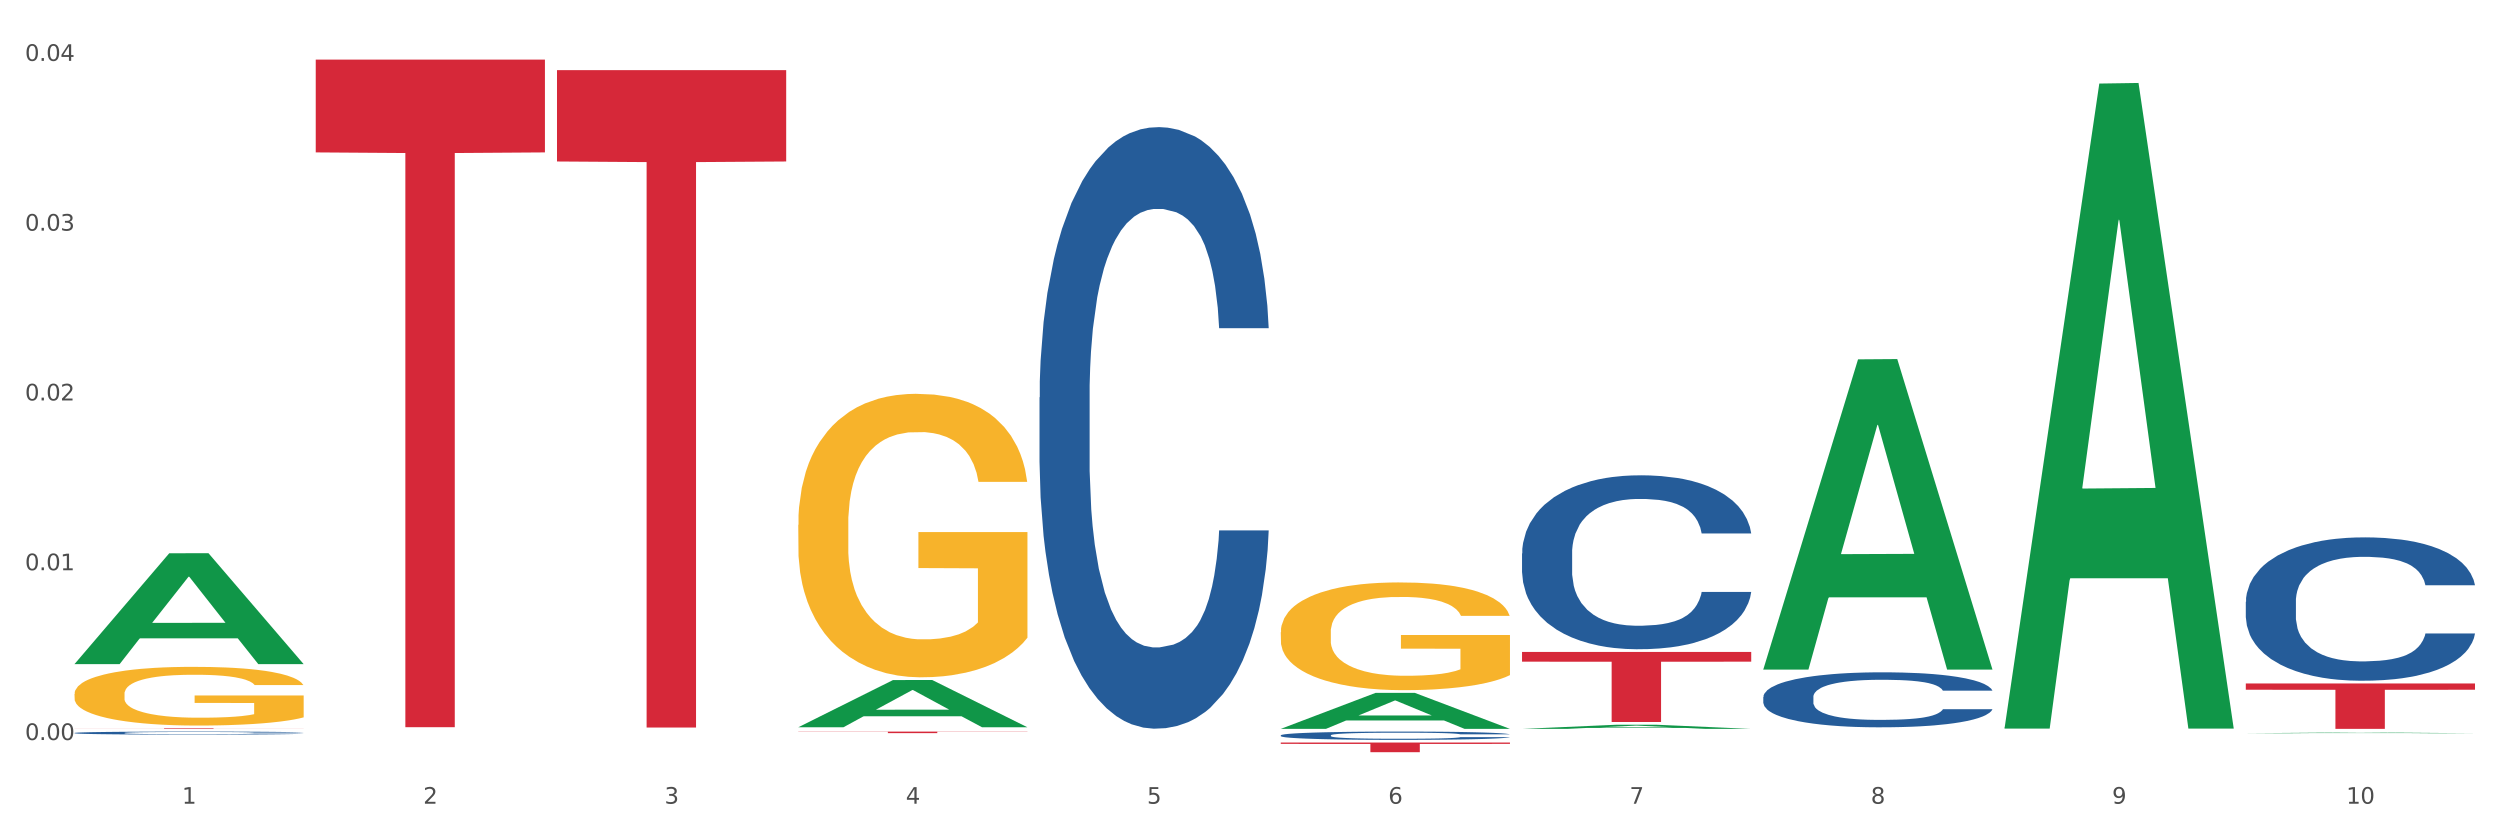 <?xml version="1.0" encoding="utf-8" standalone="no"?>
<!DOCTYPE svg PUBLIC "-//W3C//DTD SVG 1.1//EN"
  "http://www.w3.org/Graphics/SVG/1.1/DTD/svg11.dtd">
<svg xmlns:xlink="http://www.w3.org/1999/xlink" width="1080pt" height="360pt" viewBox="0 0 1080 360" xmlns="http://www.w3.org/2000/svg" version="1.1">
 <rect x="0" y="0" width="1080" height="360" fill="#333333" stroke="none"/>
 <defs>
  <style type="text/css">*{stroke-linejoin: round; stroke-linecap: butt}</style>
 </defs>
 <g id="figure_1">
  <g id="patch_1">
   <path d="M 0 360 
L 1080 360 
L 1080 0 
L 0 0 
z
" style="fill: #ffffff; stroke: #ffffff; stroke-linejoin: miter"/>
  </g>
  <g id="axes_1">
   <g id="matplotlib.axis_1">
    <g id="xtick_1">
     <g id="text_1">
      <!-- 1 -->
      <g style="fill: #4d4d4d" transform="translate(78.627 347.204) scale(0.096 -0.096)">
       <defs>
        <path id="DejaVuSans-31" d="M 794 531 
L 1825 531 
L 1825 4091 
L 703 3866 
L 703 4441 
L 1819 4666 
L 2450 4666 
L 2450 531 
L 3481 531 
L 3481 0 
L 794 0 
L 794 531 
z
" transform="scale(0.016)"/>
       </defs>
       <use xlink:href="#DejaVuSans-31"/>
      </g>
     </g>
    </g>
    <g id="xtick_2">
     <g id="text_2">
      <!-- 2 -->
      <g style="fill: #4d4d4d" transform="translate(182.851 347.204) scale(0.096 -0.096)">
       <defs>
        <path id="DejaVuSans-32" d="M 1228 531 
L 3431 531 
L 3431 0 
L 469 0 
L 469 531 
Q 828 903 1448 1529 
Q 2069 2156 2228 2338 
Q 2531 2678 2651 2914 
Q 2772 3150 2772 3378 
Q 2772 3750 2511 3984 
Q 2250 4219 1831 4219 
Q 1534 4219 1204 4116 
Q 875 4013 500 3803 
L 500 4441 
Q 881 4594 1212 4672 
Q 1544 4750 1819 4750 
Q 2544 4750 2975 4387 
Q 3406 4025 3406 3419 
Q 3406 3131 3298 2873 
Q 3191 2616 2906 2266 
Q 2828 2175 2409 1742 
Q 1991 1309 1228 531 
z
" transform="scale(0.016)"/>
       </defs>
       <use xlink:href="#DejaVuSans-32"/>
      </g>
     </g>
    </g>
    <g id="xtick_3">
     <g id="text_3">
      <!-- 3 -->
      <g style="fill: #4d4d4d" transform="translate(287.074 347.204) scale(0.096 -0.096)">
       <defs>
        <path id="DejaVuSans-33" d="M 2597 2516 
Q 3050 2419 3304 2112 
Q 3559 1806 3559 1356 
Q 3559 666 3084 287 
Q 2609 -91 1734 -91 
Q 1441 -91 1130 -33 
Q 819 25 488 141 
L 488 750 
Q 750 597 1062 519 
Q 1375 441 1716 441 
Q 2309 441 2620 675 
Q 2931 909 2931 1356 
Q 2931 1769 2642 2001 
Q 2353 2234 1838 2234 
L 1294 2234 
L 1294 2753 
L 1863 2753 
Q 2328 2753 2575 2939 
Q 2822 3125 2822 3475 
Q 2822 3834 2567 4026 
Q 2313 4219 1838 4219 
Q 1578 4219 1281 4162 
Q 984 4106 628 3988 
L 628 4550 
Q 988 4650 1302 4700 
Q 1616 4750 1894 4750 
Q 2613 4750 3031 4423 
Q 3450 4097 3450 3541 
Q 3450 3153 3228 2886 
Q 3006 2619 2597 2516 
z
" transform="scale(0.016)"/>
       </defs>
       <use xlink:href="#DejaVuSans-33"/>
      </g>
     </g>
    </g>
    <g id="xtick_4">
     <g id="text_4">
      <!-- 4 -->
      <g style="fill: #4d4d4d" transform="translate(391.298 347.204) scale(0.096 -0.096)">
       <defs>
        <path id="DejaVuSans-34" d="M 2419 4116 
L 825 1625 
L 2419 1625 
L 2419 4116 
z
M 2253 4666 
L 3047 4666 
L 3047 1625 
L 3713 1625 
L 3713 1100 
L 3047 1100 
L 3047 0 
L 2419 0 
L 2419 1100 
L 313 1100 
L 313 1709 
L 2253 4666 
z
" transform="scale(0.016)"/>
       </defs>
       <use xlink:href="#DejaVuSans-34"/>
      </g>
     </g>
    </g>
    <g id="xtick_5">
     <g id="text_5">
      <!-- 5 -->
      <g style="fill: #4d4d4d" transform="translate(495.522 347.204) scale(0.096 -0.096)">
       <defs>
        <path id="DejaVuSans-35" d="M 691 4666 
L 3169 4666 
L 3169 4134 
L 1269 4134 
L 1269 2991 
Q 1406 3038 1543 3061 
Q 1681 3084 1819 3084 
Q 2600 3084 3056 2656 
Q 3513 2228 3513 1497 
Q 3513 744 3044 326 
Q 2575 -91 1722 -91 
Q 1428 -91 1123 -41 
Q 819 9 494 109 
L 494 744 
Q 775 591 1075 516 
Q 1375 441 1709 441 
Q 2250 441 2565 725 
Q 2881 1009 2881 1497 
Q 2881 1984 2565 2268 
Q 2250 2553 1709 2553 
Q 1456 2553 1204 2497 
Q 953 2441 691 2322 
L 691 4666 
z
" transform="scale(0.016)"/>
       </defs>
       <use xlink:href="#DejaVuSans-35"/>
      </g>
     </g>
    </g>
    <g id="xtick_6">
     <g id="text_6">
      <!-- 6 -->
      <g style="fill: #4d4d4d" transform="translate(599.745 347.204) scale(0.096 -0.096)">
       <defs>
        <path id="DejaVuSans-36" d="M 2113 2584 
Q 1688 2584 1439 2293 
Q 1191 2003 1191 1497 
Q 1191 994 1439 701 
Q 1688 409 2113 409 
Q 2538 409 2786 701 
Q 3034 994 3034 1497 
Q 3034 2003 2786 2293 
Q 2538 2584 2113 2584 
z
M 3366 4563 
L 3366 3988 
Q 3128 4100 2886 4159 
Q 2644 4219 2406 4219 
Q 1781 4219 1451 3797 
Q 1122 3375 1075 2522 
Q 1259 2794 1537 2939 
Q 1816 3084 2150 3084 
Q 2853 3084 3261 2657 
Q 3669 2231 3669 1497 
Q 3669 778 3244 343 
Q 2819 -91 2113 -91 
Q 1303 -91 875 529 
Q 447 1150 447 2328 
Q 447 3434 972 4092 
Q 1497 4750 2381 4750 
Q 2619 4750 2861 4703 
Q 3103 4656 3366 4563 
z
" transform="scale(0.016)"/>
       </defs>
       <use xlink:href="#DejaVuSans-36"/>
      </g>
     </g>
    </g>
    <g id="xtick_7">
     <g id="text_7">
      <!-- 7 -->
      <g style="fill: #4d4d4d" transform="translate(703.969 347.204) scale(0.096 -0.096)">
       <defs>
        <path id="DejaVuSans-37" d="M 525 4666 
L 3525 4666 
L 3525 4397 
L 1831 0 
L 1172 0 
L 2766 4134 
L 525 4134 
L 525 4666 
z
" transform="scale(0.016)"/>
       </defs>
       <use xlink:href="#DejaVuSans-37"/>
      </g>
     </g>
    </g>
    <g id="xtick_8">
     <g id="text_8">
      <!-- 8 -->
      <g style="fill: #4d4d4d" transform="translate(808.193 347.204) scale(0.096 -0.096)">
       <defs>
        <path id="DejaVuSans-38" d="M 2034 2216 
Q 1584 2216 1326 1975 
Q 1069 1734 1069 1313 
Q 1069 891 1326 650 
Q 1584 409 2034 409 
Q 2484 409 2743 651 
Q 3003 894 3003 1313 
Q 3003 1734 2745 1975 
Q 2488 2216 2034 2216 
z
M 1403 2484 
Q 997 2584 770 2862 
Q 544 3141 544 3541 
Q 544 4100 942 4425 
Q 1341 4750 2034 4750 
Q 2731 4750 3128 4425 
Q 3525 4100 3525 3541 
Q 3525 3141 3298 2862 
Q 3072 2584 2669 2484 
Q 3125 2378 3379 2068 
Q 3634 1759 3634 1313 
Q 3634 634 3220 271 
Q 2806 -91 2034 -91 
Q 1263 -91 848 271 
Q 434 634 434 1313 
Q 434 1759 690 2068 
Q 947 2378 1403 2484 
z
M 1172 3481 
Q 1172 3119 1398 2916 
Q 1625 2713 2034 2713 
Q 2441 2713 2670 2916 
Q 2900 3119 2900 3481 
Q 2900 3844 2670 4047 
Q 2441 4250 2034 4250 
Q 1625 4250 1398 4047 
Q 1172 3844 1172 3481 
z
" transform="scale(0.016)"/>
       </defs>
       <use xlink:href="#DejaVuSans-38"/>
      </g>
     </g>
    </g>
    <g id="xtick_9">
     <g id="text_9">
      <!-- 9 -->
      <g style="fill: #4d4d4d" transform="translate(912.416 347.204) scale(0.096 -0.096)">
       <defs>
        <path id="DejaVuSans-39" d="M 703 97 
L 703 672 
Q 941 559 1184 500 
Q 1428 441 1663 441 
Q 2288 441 2617 861 
Q 2947 1281 2994 2138 
Q 2813 1869 2534 1725 
Q 2256 1581 1919 1581 
Q 1219 1581 811 2004 
Q 403 2428 403 3163 
Q 403 3881 828 4315 
Q 1253 4750 1959 4750 
Q 2769 4750 3195 4129 
Q 3622 3509 3622 2328 
Q 3622 1225 3098 567 
Q 2575 -91 1691 -91 
Q 1453 -91 1209 -44 
Q 966 3 703 97 
z
M 1959 2075 
Q 2384 2075 2632 2365 
Q 2881 2656 2881 3163 
Q 2881 3666 2632 3958 
Q 2384 4250 1959 4250 
Q 1534 4250 1286 3958 
Q 1038 3666 1038 3163 
Q 1038 2656 1286 2365 
Q 1534 2075 1959 2075 
z
" transform="scale(0.016)"/>
       </defs>
       <use xlink:href="#DejaVuSans-39"/>
      </g>
     </g>
    </g>
    <g id="xtick_10">
     <g id="text_10">
      <!-- 10 -->
      <g style="fill: #4d4d4d" transform="translate(1013.586 347.204) scale(0.096 -0.096)">
       <defs>
        <path id="DejaVuSans-30" d="M 2034 4250 
Q 1547 4250 1301 3770 
Q 1056 3291 1056 2328 
Q 1056 1369 1301 889 
Q 1547 409 2034 409 
Q 2525 409 2770 889 
Q 3016 1369 3016 2328 
Q 3016 3291 2770 3770 
Q 2525 4250 2034 4250 
z
M 2034 4750 
Q 2819 4750 3233 4129 
Q 3647 3509 3647 2328 
Q 3647 1150 3233 529 
Q 2819 -91 2034 -91 
Q 1250 -91 836 529 
Q 422 1150 422 2328 
Q 422 3509 836 4129 
Q 1250 4750 2034 4750 
z
" transform="scale(0.016)"/>
       </defs>
       <use xlink:href="#DejaVuSans-31"/>
       <use xlink:href="#DejaVuSans-30" transform="translate(63.623 0)"/>
      </g>
     </g>
    </g>
    <g id="xtick_11"/>
    <g id="xtick_12"/>
    <g id="xtick_13"/>
    <g id="xtick_14"/>
    <g id="xtick_15"/>
    <g id="xtick_16"/>
    <g id="xtick_17"/>
    <g id="xtick_18"/>
    <g id="xtick_19"/>
   </g>
   <g id="matplotlib.axis_2">
    <g id="ytick_1">
     <g id="text_11">
      <!-- 0.00 -->
      <g style="fill: #4d4d4d" transform="translate(10.8 319.688) scale(0.096 -0.096)">
       <defs>
        <path id="DejaVuSans-2e" d="M 684 794 
L 1344 794 
L 1344 0 
L 684 0 
L 684 794 
z
" transform="scale(0.016)"/>
       </defs>
       <use xlink:href="#DejaVuSans-30"/>
       <use xlink:href="#DejaVuSans-2e" transform="translate(63.623 0)"/>
       <use xlink:href="#DejaVuSans-30" transform="translate(95.41 0)"/>
       <use xlink:href="#DejaVuSans-30" transform="translate(159.033 0)"/>
      </g>
     </g>
    </g>
    <g id="ytick_2">
     <g id="text_12">
      <!-- 0.01 -->
      <g style="fill: #4d4d4d" transform="translate(10.8 246.341) scale(0.096 -0.096)">
       <use xlink:href="#DejaVuSans-30"/>
       <use xlink:href="#DejaVuSans-2e" transform="translate(63.623 0)"/>
       <use xlink:href="#DejaVuSans-30" transform="translate(95.41 0)"/>
       <use xlink:href="#DejaVuSans-31" transform="translate(159.033 0)"/>
      </g>
     </g>
    </g>
    <g id="ytick_3">
     <g id="text_13">
      <!-- 0.02 -->
      <g style="fill: #4d4d4d" transform="translate(10.8 172.994) scale(0.096 -0.096)">
       <use xlink:href="#DejaVuSans-30"/>
       <use xlink:href="#DejaVuSans-2e" transform="translate(63.623 0)"/>
       <use xlink:href="#DejaVuSans-30" transform="translate(95.41 0)"/>
       <use xlink:href="#DejaVuSans-32" transform="translate(159.033 0)"/>
      </g>
     </g>
    </g>
    <g id="ytick_4">
     <g id="text_14">
      <!-- 0.03 -->
      <g style="fill: #4d4d4d" transform="translate(10.8 99.646) scale(0.096 -0.096)">
       <use xlink:href="#DejaVuSans-30"/>
       <use xlink:href="#DejaVuSans-2e" transform="translate(63.623 0)"/>
       <use xlink:href="#DejaVuSans-30" transform="translate(95.41 0)"/>
       <use xlink:href="#DejaVuSans-33" transform="translate(159.033 0)"/>
      </g>
     </g>
    </g>
    <g id="ytick_5">
     <g id="text_15">
      <!-- 0.04 -->
      <g style="fill: #4d4d4d" transform="translate(10.8 26.299) scale(0.096 -0.096)">
       <use xlink:href="#DejaVuSans-30"/>
       <use xlink:href="#DejaVuSans-2e" transform="translate(63.623 0)"/>
       <use xlink:href="#DejaVuSans-30" transform="translate(95.41 0)"/>
       <use xlink:href="#DejaVuSans-34" transform="translate(159.033 0)"/>
      </g>
     </g>
    </g>
    <g id="ytick_6"/>
    <g id="ytick_7"/>
    <g id="ytick_8"/>
    <g id="ytick_9"/>
   </g>
   <g id="PolyCollection_1">
    <path d="M 32.175 286.827 
L 32.277 286.782 
L 73.107 239.015 
L 90.051 238.97 
L 131.187 286.917 
L 111.589 286.917 
L 102.709 275.752 
L 60.552 275.752 
L 60.246 275.932 
L 51.671 286.917 
L 32.175 286.917 
L 32.175 286.827 
L 65.86 269.089 
L 97.401 269.044 
L 81.783 249.19 
L 81.579 249.1 
L 81.375 249.235 
L 65.758 269.044 
L 65.86 269.089 
L 32.175 286.827 
z
" clip-path="url(#p1cbcc096a7)" style="fill: #109648"/>
    <path d="M 970.188 259.973 
L 970.305 259.916 
L 970.305 258.332 
L 970.656 256.183 
L 971.943 252.223 
L 973.582 249.225 
L 976.39 245.718 
L 977.912 244.247 
L 979.902 242.606 
L 983.998 239.948 
L 988.679 237.685 
L 991.956 236.44 
L 994.414 235.648 
L 999.915 234.234 
L 1003.075 233.612 
L 1006.352 233.103 
L 1009.161 232.763 
L 1013.842 232.367 
L 1017.587 232.198 
L 1021.917 232.141 
L 1025.546 232.198 
L 1030.344 232.424 
L 1037.366 233.103 
L 1040.058 233.499 
L 1043.686 234.178 
L 1047.431 235.083 
L 1050.474 235.988 
L 1053.985 237.289 
L 1057.613 238.986 
L 1061.125 241.135 
L 1063.582 243.115 
L 1065.572 245.208 
L 1067.327 247.754 
L 1068.615 250.526 
L 1069.2 252.845 
L 1047.782 252.845 
L 1047.197 250.752 
L 1046.027 248.489 
L 1044.857 246.962 
L 1043.569 245.718 
L 1041.58 244.303 
L 1039.824 243.398 
L 1036.898 242.323 
L 1034.206 241.645 
L 1031.983 241.249 
L 1029.291 240.909 
L 1023.556 240.57 
L 1019.46 240.57 
L 1016.885 240.683 
L 1013.725 240.966 
L 1011.033 241.362 
L 1007.873 242.041 
L 1005.415 242.776 
L 1002.958 243.738 
L 1001.553 244.416 
L 999.447 245.661 
L 998.042 246.679 
L 996.17 248.433 
L 995.116 249.677 
L 993.244 252.902 
L 992.424 255.278 
L 992.073 256.918 
L 991.839 258.728 
L 991.839 267.553 
L 992.541 271.513 
L 993.127 273.21 
L 994.063 275.133 
L 995.818 277.622 
L 998.393 280.055 
L 1001.085 281.808 
L 1003.309 282.883 
L 1005.415 283.675 
L 1007.522 284.297 
L 1010.097 284.863 
L 1012.203 285.202 
L 1015.363 285.542 
L 1019.109 285.711 
L 1022.035 285.711 
L 1028.003 285.429 
L 1030.695 285.146 
L 1033.27 284.75 
L 1036.079 284.127 
L 1038.303 283.449 
L 1039.59 282.94 
L 1041.697 281.865 
L 1043.335 280.733 
L 1044.739 279.432 
L 1045.676 278.301 
L 1046.729 276.604 
L 1047.548 274.681 
L 1047.782 273.662 
L 1069.2 273.662 
L 1068.732 275.699 
L 1067.913 277.679 
L 1066.274 280.337 
L 1064.987 281.865 
L 1062.997 283.732 
L 1060.89 285.315 
L 1057.965 287.069 
L 1055.273 288.37 
L 1052.464 289.501 
L 1049.421 290.52 
L 1043.92 291.934 
L 1041.931 292.33 
L 1037.717 293.009 
L 1034.44 293.405 
L 1029.642 293.801 
L 1024.726 294.027 
L 1019.577 294.084 
L 1015.012 293.97 
L 1009.98 293.631 
L 1006.82 293.292 
L 1003.309 292.782 
L 999.212 291.99 
L 995.35 291.029 
L 991.722 289.897 
L 988.328 288.596 
L 985.168 287.126 
L 981.072 284.693 
L 978.029 282.317 
L 975.805 280.111 
L 974.284 278.244 
L 972.762 275.868 
L 971.943 274.228 
L 970.656 270.268 
L 970.188 266.591 
L 970.188 259.973 
z
" clip-path="url(#p1cbcc096a7)" style="fill: #255c99"/>
    <path d="M 553.293 317.651 
L 553.41 317.648 
L 553.41 317.556 
L 553.761 317.432 
L 555.049 317.203 
L 556.687 317.029 
L 559.496 316.826 
L 561.017 316.741 
L 563.007 316.646 
L 567.103 316.492 
L 571.785 316.361 
L 575.062 316.289 
L 577.52 316.244 
L 583.02 316.162 
L 586.18 316.126 
L 589.457 316.096 
L 592.266 316.077 
L 596.948 316.054 
L 600.693 316.044 
L 605.023 316.041 
L 608.651 316.044 
L 613.45 316.057 
L 620.472 316.096 
L 623.164 316.119 
L 626.792 316.158 
L 630.537 316.211 
L 633.58 316.263 
L 637.091 316.338 
L 640.719 316.437 
L 644.23 316.561 
L 646.688 316.676 
L 648.677 316.797 
L 650.433 316.944 
L 651.72 317.104 
L 652.306 317.239 
L 630.888 317.239 
L 630.303 317.117 
L 629.132 316.986 
L 627.962 316.898 
L 626.675 316.826 
L 624.685 316.744 
L 622.929 316.692 
L 620.004 316.63 
L 617.312 316.59 
L 615.088 316.568 
L 612.396 316.548 
L 606.661 316.528 
L 602.565 316.528 
L 599.99 316.535 
L 596.83 316.551 
L 594.139 316.574 
L 590.979 316.613 
L 588.521 316.656 
L 586.063 316.712 
L 584.659 316.751 
L 582.552 316.823 
L 581.148 316.882 
L 579.275 316.983 
L 578.222 317.055 
L 576.349 317.242 
L 575.53 317.379 
L 575.179 317.474 
L 574.945 317.579 
L 574.945 318.089 
L 575.647 318.319 
L 576.232 318.417 
L 577.168 318.528 
L 578.924 318.672 
L 581.499 318.813 
L 584.191 318.914 
L 586.414 318.976 
L 588.521 319.022 
L 590.628 319.058 
L 593.202 319.091 
L 595.309 319.111 
L 598.469 319.13 
L 602.214 319.14 
L 605.14 319.14 
L 611.109 319.124 
L 613.801 319.107 
L 616.375 319.084 
L 619.184 319.048 
L 621.408 319.009 
L 622.695 318.98 
L 624.802 318.918 
L 626.441 318.852 
L 627.845 318.777 
L 628.781 318.711 
L 629.835 318.613 
L 630.654 318.502 
L 630.888 318.443 
L 652.306 318.443 
L 651.837 318.561 
L 651.018 318.675 
L 649.38 318.829 
L 648.092 318.918 
L 646.103 319.026 
L 643.996 319.117 
L 641.07 319.219 
L 638.378 319.294 
L 635.569 319.359 
L 632.526 319.418 
L 627.026 319.5 
L 625.036 319.523 
L 620.823 319.562 
L 617.546 319.585 
L 612.747 319.608 
L 607.832 319.621 
L 602.682 319.624 
L 598.118 319.618 
L 593.085 319.598 
L 589.925 319.579 
L 586.414 319.549 
L 582.318 319.503 
L 578.456 319.448 
L 574.828 319.382 
L 571.434 319.307 
L 568.274 319.222 
L 564.177 319.081 
L 561.135 318.944 
L 558.911 318.816 
L 557.389 318.708 
L 555.868 318.571 
L 555.049 318.476 
L 553.761 318.247 
L 553.293 318.034 
L 553.293 317.651 
z
" clip-path="url(#p1cbcc096a7)" style="fill: #255c99"/>
    <path d="M 449.069 171.682 
L 449.187 171.445 
L 449.187 164.799 
L 449.538 155.78 
L 450.825 139.166 
L 452.464 126.587 
L 455.272 111.872 
L 456.794 105.701 
L 458.783 98.818 
L 462.88 87.663 
L 467.561 78.169 
L 470.838 72.948 
L 473.296 69.625 
L 478.797 63.692 
L 481.957 61.081 
L 485.234 58.945 
L 488.042 57.521 
L 492.724 55.859 
L 496.469 55.147 
L 500.799 54.91 
L 504.427 55.147 
L 509.226 56.097 
L 516.248 58.945 
L 518.94 60.606 
L 522.568 63.454 
L 526.313 67.252 
L 529.356 71.049 
L 532.867 76.508 
L 536.495 83.628 
L 540.006 92.647 
L 542.464 100.954 
L 544.454 109.736 
L 546.209 120.416 
L 547.497 132.046 
L 548.082 141.777 
L 526.664 141.777 
L 526.079 132.996 
L 524.909 123.502 
L 523.738 117.094 
L 522.451 111.872 
L 520.461 105.939 
L 518.706 102.141 
L 515.78 97.632 
L 513.088 94.783 
L 510.864 93.122 
L 508.173 91.698 
L 502.438 90.274 
L 498.342 90.274 
L 495.767 90.749 
L 492.607 91.935 
L 489.915 93.597 
L 486.755 96.445 
L 484.297 99.53 
L 481.84 103.565 
L 480.435 106.413 
L 478.328 111.635 
L 476.924 115.907 
L 475.051 123.265 
L 473.998 128.486 
L 472.126 142.015 
L 471.306 151.983 
L 470.955 158.866 
L 470.721 166.461 
L 470.721 203.486 
L 471.423 220.1 
L 472.009 227.22 
L 472.945 235.29 
L 474.7 245.733 
L 477.275 255.939 
L 479.967 263.296 
L 482.191 267.806 
L 484.297 271.129 
L 486.404 273.739 
L 488.979 276.113 
L 491.085 277.537 
L 494.245 278.961 
L 497.991 279.673 
L 500.916 279.673 
L 506.885 278.486 
L 509.577 277.3 
L 512.152 275.638 
L 514.961 273.027 
L 517.184 270.179 
L 518.472 268.043 
L 520.578 263.534 
L 522.217 258.787 
L 523.621 253.328 
L 524.558 248.581 
L 525.611 241.461 
L 526.43 233.391 
L 526.664 229.119 
L 548.082 229.119 
L 547.614 237.663 
L 546.795 245.97 
L 545.156 257.125 
L 543.869 263.534 
L 541.879 271.366 
L 539.772 278.012 
L 536.846 285.369 
L 534.155 290.828 
L 531.346 295.575 
L 528.303 299.847 
L 522.802 305.781 
L 520.813 307.442 
L 516.599 310.29 
L 513.322 311.952 
L 508.524 313.613 
L 503.608 314.562 
L 498.459 314.8 
L 493.894 314.325 
L 488.862 312.901 
L 485.702 311.477 
L 482.191 309.341 
L 478.094 306.018 
L 474.232 301.983 
L 470.604 297.236 
L 467.21 291.777 
L 464.05 285.607 
L 459.954 275.401 
L 456.911 265.432 
L 454.687 256.176 
L 453.166 248.344 
L 451.644 238.375 
L 450.825 231.493 
L 449.538 214.879 
L 449.069 199.451 
L 449.069 171.682 
z
" clip-path="url(#p1cbcc096a7)" style="fill: #255c99"/>
    <path d="M 32.175 316.63 
L 32.292 316.629 
L 32.292 316.595 
L 32.643 316.55 
L 33.931 316.466 
L 35.569 316.402 
L 38.378 316.328 
L 39.899 316.297 
L 41.889 316.262 
L 45.985 316.206 
L 50.667 316.158 
L 53.944 316.132 
L 56.401 316.115 
L 61.902 316.085 
L 65.062 316.072 
L 68.339 316.061 
L 71.148 316.054 
L 75.829 316.045 
L 79.575 316.042 
L 83.905 316.041 
L 87.533 316.042 
L 92.331 316.047 
L 99.354 316.061 
L 102.045 316.069 
L 105.674 316.084 
L 109.419 316.103 
L 112.462 316.122 
L 115.973 316.15 
L 119.601 316.186 
L 123.112 316.231 
L 125.57 316.273 
L 127.559 316.317 
L 129.315 316.371 
L 130.602 316.43 
L 131.187 316.479 
L 109.77 316.479 
L 109.185 316.435 
L 108.014 316.387 
L 106.844 316.355 
L 105.557 316.328 
L 103.567 316.298 
L 101.811 316.279 
L 98.886 316.256 
L 96.194 316.242 
L 93.97 316.234 
L 91.278 316.226 
L 85.543 316.219 
L 81.447 316.219 
L 78.872 316.222 
L 75.712 316.228 
L 73.021 316.236 
L 69.861 316.25 
L 67.403 316.266 
L 64.945 316.286 
L 63.541 316.301 
L 61.434 316.327 
L 60.03 316.349 
L 58.157 316.386 
L 57.104 316.412 
L 55.231 316.48 
L 54.412 316.531 
L 54.061 316.565 
L 53.827 316.604 
L 53.827 316.791 
L 54.529 316.875 
L 55.114 316.91 
L 56.05 316.951 
L 57.806 317.004 
L 60.381 317.055 
L 63.072 317.093 
L 65.296 317.115 
L 67.403 317.132 
L 69.509 317.145 
L 72.084 317.157 
L 74.191 317.164 
L 77.351 317.172 
L 81.096 317.175 
L 84.022 317.175 
L 89.991 317.169 
L 92.683 317.163 
L 95.257 317.155 
L 98.066 317.142 
L 100.29 317.127 
L 101.577 317.117 
L 103.684 317.094 
L 105.322 317.07 
L 106.727 317.042 
L 107.663 317.018 
L 108.717 316.982 
L 109.536 316.942 
L 109.77 316.92 
L 131.187 316.92 
L 130.719 316.963 
L 129.9 317.005 
L 128.262 317.061 
L 126.974 317.094 
L 124.985 317.133 
L 122.878 317.167 
L 119.952 317.204 
L 117.26 317.232 
L 114.451 317.256 
L 111.408 317.277 
L 105.908 317.307 
L 103.918 317.315 
L 99.705 317.33 
L 96.428 317.338 
L 91.629 317.347 
L 86.714 317.351 
L 81.564 317.353 
L 77 317.35 
L 71.967 317.343 
L 68.807 317.336 
L 65.296 317.325 
L 61.2 317.308 
L 57.338 317.288 
L 53.71 317.264 
L 50.316 317.236 
L 47.156 317.205 
L 43.059 317.154 
L 40.016 317.103 
L 37.793 317.057 
L 36.271 317.017 
L 34.75 316.967 
L 33.931 316.932 
L 32.643 316.848 
L 32.175 316.77 
L 32.175 316.63 
z
" clip-path="url(#p1cbcc096a7)" style="fill: #255c99"/>
    <path d="M 32.175 314.604 
L 131.187 314.604 
L 131.187 314.642 
L 92.239 314.642 
L 92.239 314.88 
L 70.888 314.88 
L 70.888 314.642 
L 32.175 314.642 
L 32.175 314.604 
L 32.175 314.604 
z
" clip-path="url(#p1cbcc096a7)" style="fill: #d62839"/>
    <path d="M 136.399 25.759 
L 235.411 25.759 
L 235.411 65.838 
L 196.463 66.109 
L 196.463 314.161 
L 175.112 314.161 
L 175.112 66.109 
L 136.399 65.838 
L 136.399 26.03 
L 136.399 25.759 
z
" clip-path="url(#p1cbcc096a7)" style="fill: #d62839"/>
    <path d="M 240.622 30.295 
L 339.635 30.295 
L 339.635 69.762 
L 300.687 70.028 
L 300.687 314.296 
L 279.336 314.296 
L 279.336 70.028 
L 240.622 69.762 
L 240.622 30.562 
L 240.622 30.295 
z
" clip-path="url(#p1cbcc096a7)" style="fill: #d62839"/>
    <path d="M 344.846 316.041 
L 443.858 316.041 
L 443.858 316.133 
L 404.91 316.134 
L 404.91 316.707 
L 383.559 316.707 
L 383.559 316.134 
L 344.846 316.133 
L 344.846 316.041 
L 344.846 316.041 
z
" clip-path="url(#p1cbcc096a7)" style="fill: #d62839"/>
    <path d="M 553.293 320.786 
L 652.306 320.786 
L 652.306 321.364 
L 613.358 321.368 
L 613.358 324.95 
L 592.006 324.95 
L 592.006 321.368 
L 553.293 321.364 
L 553.293 320.789 
L 553.293 320.786 
z
" clip-path="url(#p1cbcc096a7)" style="fill: #d62839"/>
    <path d="M 657.517 281.638 
L 756.529 281.638 
L 756.529 285.845 
L 717.581 285.874 
L 717.581 311.917 
L 696.23 311.917 
L 696.23 285.874 
L 657.517 285.845 
L 657.517 281.666 
L 657.517 281.638 
z
" clip-path="url(#p1cbcc096a7)" style="fill: #d62839"/>
    <path d="M 970.188 295.245 
L 1069.2 295.245 
L 1069.2 297.973 
L 1030.252 297.992 
L 1030.252 314.88 
L 1008.901 314.88 
L 1008.901 297.992 
L 970.188 297.973 
L 970.188 295.263 
L 970.188 295.245 
z
" clip-path="url(#p1cbcc096a7)" style="fill: #d62839"/>
    <path d="M 761.74 301.115 
L 761.857 301.094 
L 761.857 300.486 
L 762.208 299.661 
L 763.496 298.142 
L 765.134 296.992 
L 767.943 295.646 
L 769.465 295.082 
L 771.454 294.453 
L 775.551 293.433 
L 780.232 292.565 
L 783.509 292.087 
L 785.967 291.783 
L 791.467 291.241 
L 794.627 291.002 
L 797.904 290.807 
L 800.713 290.677 
L 805.395 290.525 
L 809.14 290.46 
L 813.47 290.438 
L 817.098 290.46 
L 821.897 290.546 
L 828.919 290.807 
L 831.611 290.959 
L 835.239 291.219 
L 838.984 291.566 
L 842.027 291.914 
L 845.538 292.413 
L 849.166 293.064 
L 852.677 293.889 
L 855.135 294.648 
L 857.125 295.451 
L 858.88 296.428 
L 860.168 297.491 
L 860.753 298.381 
L 839.335 298.381 
L 838.75 297.578 
L 837.58 296.71 
L 836.409 296.124 
L 835.122 295.646 
L 833.132 295.104 
L 831.377 294.757 
L 828.451 294.344 
L 825.759 294.084 
L 823.535 293.932 
L 820.843 293.802 
L 815.109 293.671 
L 811.012 293.671 
L 808.438 293.715 
L 805.278 293.823 
L 802.586 293.975 
L 799.426 294.236 
L 796.968 294.518 
L 794.51 294.887 
L 793.106 295.147 
L 790.999 295.625 
L 789.595 296.015 
L 787.722 296.688 
L 786.669 297.165 
L 784.796 298.402 
L 783.977 299.314 
L 783.626 299.943 
L 783.392 300.638 
L 783.392 304.023 
L 784.094 305.542 
L 784.679 306.193 
L 785.616 306.931 
L 787.371 307.886 
L 789.946 308.819 
L 792.638 309.492 
L 794.862 309.904 
L 796.968 310.208 
L 799.075 310.447 
L 801.65 310.664 
L 803.756 310.794 
L 806.916 310.924 
L 810.661 310.99 
L 813.587 310.99 
L 819.556 310.881 
L 822.248 310.773 
L 824.823 310.621 
L 827.632 310.382 
L 829.855 310.122 
L 831.143 309.926 
L 833.249 309.514 
L 834.888 309.08 
L 836.292 308.581 
L 837.229 308.147 
L 838.282 307.496 
L 839.101 306.758 
L 839.335 306.367 
L 860.753 306.367 
L 860.285 307.148 
L 859.465 307.908 
L 857.827 308.928 
L 856.539 309.514 
L 854.55 310.23 
L 852.443 310.838 
L 849.517 311.51 
L 846.825 312.01 
L 844.017 312.444 
L 840.974 312.834 
L 835.473 313.377 
L 833.483 313.529 
L 829.27 313.789 
L 825.993 313.941 
L 821.195 314.093 
L 816.279 314.18 
L 811.13 314.201 
L 806.565 314.158 
L 801.533 314.028 
L 798.373 313.898 
L 794.862 313.702 
L 790.765 313.398 
L 786.903 313.03 
L 783.275 312.596 
L 779.881 312.096 
L 776.721 311.532 
L 772.625 310.599 
L 769.582 309.687 
L 767.358 308.841 
L 765.837 308.125 
L 764.315 307.213 
L 763.496 306.584 
L 762.208 305.065 
L 761.74 303.654 
L 761.74 301.115 
z
" clip-path="url(#p1cbcc096a7)" style="fill: #255c99"/>
    <path d="M 553.293 273.116 
L 553.41 273.074 
L 553.41 271.543 
L 553.644 270.226 
L 554.813 267.038 
L 556.566 264.402 
L 557.852 262.999 
L 559.138 261.852 
L 560.658 260.704 
L 562.528 259.514 
L 565.918 257.771 
L 568.022 256.878 
L 570.594 255.943 
L 575.27 254.583 
L 578.66 253.818 
L 582.167 253.18 
L 587.895 252.415 
L 591.636 252.075 
L 595.61 251.82 
L 600.403 251.65 
L 604.027 251.607 
L 611.976 251.735 
L 618.756 252.117 
L 622.029 252.415 
L 626.237 252.925 
L 628.458 253.265 
L 632.082 253.945 
L 635.823 254.838 
L 638.395 255.603 
L 642.252 257.048 
L 645.175 258.494 
L 647.863 260.279 
L 649.266 261.512 
L 650.318 262.659 
L 651.253 263.977 
L 652.189 266.06 
L 631.147 266.06 
L 630.329 264.572 
L 629.043 263.169 
L 627.173 261.809 
L 625.536 260.959 
L 622.73 259.896 
L 620.159 259.216 
L 617.47 258.706 
L 614.197 258.281 
L 611.625 258.068 
L 608.001 257.898 
L 600.87 257.941 
L 596.078 258.281 
L 592.805 258.706 
L 590.7 259.089 
L 588.83 259.514 
L 586.726 260.109 
L 584.271 261.001 
L 582.518 261.809 
L 580.764 262.829 
L 579.361 263.85 
L 578.075 265.04 
L 577.023 266.315 
L 576.205 267.633 
L 575.504 269.248 
L 574.919 271.926 
L 574.919 277.75 
L 575.153 279.067 
L 575.737 280.81 
L 576.439 282.128 
L 577.608 283.701 
L 578.66 284.763 
L 580.647 286.294 
L 582.868 287.569 
L 584.622 288.376 
L 586.375 289.057 
L 589.415 289.992 
L 592.805 290.757 
L 595.727 291.224 
L 599.702 291.649 
L 602.39 291.82 
L 604.728 291.905 
L 610.456 291.905 
L 614.548 291.777 
L 619.107 291.479 
L 622.613 291.097 
L 625.536 290.629 
L 628.809 289.864 
L 630.913 289.142 
L 630.913 280.257 
L 605.196 280.215 
L 605.196 274.306 
L 652.306 274.306 
L 652.306 291.649 
L 650.318 292.542 
L 648.097 293.35 
L 645.759 294.072 
L 642.252 294.965 
L 638.044 295.815 
L 634.303 296.41 
L 630.329 296.92 
L 625.653 297.388 
L 619.574 297.813 
L 615.833 297.983 
L 611.158 298.111 
L 605.663 298.153 
L 600.87 298.068 
L 596.195 297.856 
L 591.285 297.473 
L 586.492 296.92 
L 582.868 296.368 
L 579.244 295.688 
L 575.387 294.795 
L 572.347 293.945 
L 570.009 293.18 
L 567.438 292.202 
L 564.632 290.927 
L 562.528 289.779 
L 560.658 288.589 
L 558.67 287.059 
L 557.268 285.741 
L 555.865 284.083 
L 555.047 282.85 
L 554.111 280.938 
L 553.41 278.26 
L 553.293 273.116 
z
" clip-path="url(#p1cbcc096a7)" style="fill: #f7b32b"/>
    <path d="M 344.846 226.722 
L 344.963 226.61 
L 344.963 222.583 
L 345.197 219.116 
L 346.366 210.727 
L 348.119 203.792 
L 349.405 200.101 
L 350.691 197.081 
L 352.21 194.061 
L 354.081 190.93 
L 357.471 186.344 
L 359.575 183.995 
L 362.147 181.534 
L 366.823 177.955 
L 370.213 175.942 
L 373.72 174.264 
L 379.448 172.251 
L 383.188 171.356 
L 387.163 170.685 
L 391.956 170.237 
L 395.579 170.125 
L 403.529 170.461 
L 410.309 171.468 
L 413.582 172.251 
L 417.79 173.593 
L 420.011 174.488 
L 423.635 176.277 
L 427.376 178.626 
L 429.947 180.639 
L 433.805 184.442 
L 436.728 188.245 
L 439.416 192.943 
L 440.819 196.186 
L 441.871 199.206 
L 442.806 202.674 
L 443.741 208.154 
L 422.7 208.154 
L 421.882 204.24 
L 420.596 200.549 
L 418.725 196.969 
L 417.089 194.732 
L 414.283 191.936 
L 411.711 190.147 
L 409.023 188.804 
L 405.75 187.686 
L 403.178 187.127 
L 399.554 186.679 
L 392.423 186.791 
L 387.63 187.686 
L 384.357 188.804 
L 382.253 189.811 
L 380.383 190.93 
L 378.279 192.495 
L 375.824 194.844 
L 374.07 196.969 
L 372.317 199.654 
L 370.914 202.338 
L 369.628 205.47 
L 368.576 208.826 
L 367.758 212.293 
L 367.056 216.543 
L 366.472 223.59 
L 366.472 238.913 
L 366.706 242.381 
L 367.29 246.966 
L 367.992 250.434 
L 369.161 254.572 
L 370.213 257.368 
L 372.2 261.395 
L 374.421 264.751 
L 376.174 266.876 
L 377.928 268.665 
L 380.967 271.126 
L 384.357 273.139 
L 387.28 274.37 
L 391.254 275.488 
L 393.943 275.936 
L 396.281 276.159 
L 402.009 276.159 
L 406.1 275.824 
L 410.659 275.041 
L 414.166 274.034 
L 417.089 272.804 
L 420.362 270.79 
L 422.466 268.889 
L 422.466 245.512 
L 396.748 245.4 
L 396.748 229.853 
L 443.858 229.853 
L 443.858 275.488 
L 441.871 277.837 
L 439.65 279.962 
L 437.312 281.864 
L 433.805 284.212 
L 429.597 286.449 
L 425.856 288.015 
L 421.882 289.358 
L 417.206 290.588 
L 411.127 291.706 
L 407.386 292.154 
L 402.71 292.489 
L 397.216 292.601 
L 392.423 292.377 
L 387.747 291.818 
L 382.838 290.812 
L 378.045 289.358 
L 374.421 287.903 
L 370.797 286.114 
L 366.94 283.765 
L 363.9 281.528 
L 361.562 279.515 
L 358.99 276.942 
L 356.185 273.587 
L 354.081 270.567 
L 352.21 267.435 
L 350.223 263.408 
L 348.82 259.941 
L 347.418 255.579 
L 346.599 252.335 
L 345.664 247.302 
L 344.963 240.255 
L 344.846 226.722 
z
" clip-path="url(#p1cbcc096a7)" style="fill: #f7b32b"/>
    <path d="M 657.517 239.094 
L 657.634 239.025 
L 657.634 237.103 
L 657.985 234.495 
L 659.272 229.691 
L 660.911 226.054 
L 663.72 221.799 
L 665.241 220.015 
L 667.231 218.025 
L 671.327 214.799 
L 676.008 212.054 
L 679.285 210.544 
L 681.743 209.583 
L 687.244 207.868 
L 690.404 207.113 
L 693.681 206.495 
L 696.49 206.083 
L 701.171 205.603 
L 704.916 205.397 
L 709.247 205.328 
L 712.875 205.397 
L 717.673 205.672 
L 724.695 206.495 
L 727.387 206.975 
L 731.015 207.799 
L 734.76 208.897 
L 737.803 209.995 
L 741.314 211.574 
L 744.943 213.632 
L 748.454 216.24 
L 750.911 218.642 
L 752.901 221.182 
L 754.657 224.27 
L 755.944 227.633 
L 756.529 230.446 
L 735.112 230.446 
L 734.526 227.907 
L 733.356 225.162 
L 732.186 223.309 
L 730.898 221.799 
L 728.909 220.083 
L 727.153 218.985 
L 724.227 217.681 
L 721.535 216.858 
L 719.312 216.378 
L 716.62 215.966 
L 710.885 215.554 
L 706.789 215.554 
L 704.214 215.691 
L 701.054 216.034 
L 698.362 216.515 
L 695.202 217.338 
L 692.745 218.231 
L 690.287 219.397 
L 688.882 220.221 
L 686.776 221.731 
L 685.371 222.966 
L 683.499 225.093 
L 682.445 226.603 
L 680.573 230.515 
L 679.754 233.397 
L 679.402 235.388 
L 679.168 237.584 
L 679.168 248.29 
L 679.871 253.094 
L 680.456 255.153 
L 681.392 257.486 
L 683.148 260.506 
L 685.722 263.457 
L 688.414 265.584 
L 690.638 266.888 
L 692.745 267.849 
L 694.851 268.604 
L 697.426 269.29 
L 699.533 269.702 
L 702.693 270.114 
L 706.438 270.319 
L 709.364 270.319 
L 715.332 269.976 
L 718.024 269.633 
L 720.599 269.153 
L 723.408 268.398 
L 725.632 267.574 
L 726.919 266.957 
L 729.026 265.653 
L 730.664 264.28 
L 732.069 262.702 
L 733.005 261.329 
L 734.058 259.27 
L 734.877 256.937 
L 735.112 255.702 
L 756.529 255.702 
L 756.061 258.172 
L 755.242 260.574 
L 753.603 263.8 
L 752.316 265.653 
L 750.326 267.917 
L 748.22 269.839 
L 745.294 271.966 
L 742.602 273.545 
L 739.793 274.918 
L 736.75 276.153 
L 731.249 277.869 
L 729.26 278.349 
L 725.046 279.172 
L 721.769 279.653 
L 716.971 280.133 
L 712.055 280.408 
L 706.906 280.476 
L 702.341 280.339 
L 697.309 279.927 
L 694.149 279.516 
L 690.638 278.898 
L 686.542 277.937 
L 682.679 276.77 
L 679.051 275.398 
L 675.657 273.819 
L 672.497 272.035 
L 668.401 269.084 
L 665.358 266.202 
L 663.134 263.525 
L 661.613 261.26 
L 660.091 258.378 
L 659.272 256.388 
L 657.985 251.584 
L 657.517 247.123 
L 657.517 239.094 
z
" clip-path="url(#p1cbcc096a7)" style="fill: #255c99"/>
    <path d="M 344.846 314.153 
L 344.948 314.134 
L 385.778 293.781 
L 402.722 293.762 
L 443.858 314.191 
L 424.26 314.191 
L 415.379 309.434 
L 373.223 309.434 
L 372.916 309.511 
L 364.342 314.191 
L 344.846 314.191 
L 344.846 314.153 
L 378.53 306.595 
L 410.072 306.576 
L 394.454 298.117 
L 394.25 298.078 
L 394.046 298.136 
L 378.428 306.576 
L 378.53 306.595 
L 344.846 314.153 
z
" clip-path="url(#p1cbcc096a7)" style="fill: #109648"/>
    <path d="M 553.293 314.85 
L 553.395 314.836 
L 594.225 299.329 
L 611.169 299.314 
L 652.306 314.88 
L 632.707 314.88 
L 623.827 311.255 
L 581.67 311.255 
L 581.364 311.313 
L 572.789 314.88 
L 553.293 314.88 
L 553.293 314.85 
L 586.978 309.092 
L 618.519 309.077 
L 602.901 302.632 
L 602.697 302.603 
L 602.493 302.647 
L 586.876 309.077 
L 586.978 309.092 
L 553.293 314.85 
z
" clip-path="url(#p1cbcc096a7)" style="fill: #109648"/>
    <path d="M 657.517 314.876 
L 657.619 314.874 
L 698.449 313.08 
L 715.393 313.078 
L 756.529 314.88 
L 736.931 314.88 
L 728.05 314.46 
L 685.893 314.46 
L 685.587 314.467 
L 677.013 314.88 
L 657.517 314.88 
L 657.517 314.876 
L 691.201 314.21 
L 722.742 314.208 
L 707.125 313.462 
L 706.921 313.459 
L 706.717 313.464 
L 691.099 314.208 
L 691.201 314.21 
L 657.517 314.876 
z
" clip-path="url(#p1cbcc096a7)" style="fill: #109648"/>
    <path d="M 761.74 289.025 
L 761.842 288.899 
L 802.672 155.239 
L 819.617 155.113 
L 860.753 289.277 
L 841.154 289.277 
L 832.274 258.035 
L 790.117 258.035 
L 789.811 258.539 
L 781.237 289.277 
L 761.74 289.277 
L 761.74 289.025 
L 795.425 239.391 
L 826.966 239.265 
L 811.349 183.71 
L 811.144 183.458 
L 810.94 183.836 
L 795.323 239.265 
L 795.425 239.391 
L 761.74 289.025 
z
" clip-path="url(#p1cbcc096a7)" style="fill: #109648"/>
    <path d="M 32.175 299.799 
L 32.292 299.776 
L 32.292 298.942 
L 32.526 298.224 
L 33.695 296.487 
L 35.448 295.051 
L 36.734 294.286 
L 38.02 293.661 
L 39.54 293.035 
L 41.41 292.387 
L 44.8 291.437 
L 46.904 290.951 
L 49.476 290.441 
L 54.152 289.7 
L 57.542 289.283 
L 61.049 288.935 
L 66.777 288.518 
L 70.517 288.333 
L 74.492 288.194 
L 79.285 288.101 
L 82.909 288.078 
L 90.858 288.148 
L 97.638 288.356 
L 100.911 288.518 
L 105.119 288.796 
L 107.34 288.982 
L 110.964 289.352 
L 114.705 289.839 
L 117.277 290.256 
L 121.134 291.043 
L 124.057 291.831 
L 126.745 292.804 
L 128.148 293.475 
L 129.2 294.101 
L 130.135 294.819 
L 131.071 295.954 
L 110.029 295.954 
L 109.211 295.143 
L 107.925 294.379 
L 106.054 293.638 
L 104.418 293.174 
L 101.612 292.595 
L 99.041 292.225 
L 96.352 291.947 
L 93.079 291.715 
L 90.507 291.599 
L 86.883 291.506 
L 79.752 291.53 
L 74.96 291.715 
L 71.686 291.947 
L 69.582 292.155 
L 67.712 292.387 
L 65.608 292.711 
L 63.153 293.197 
L 61.399 293.638 
L 59.646 294.193 
L 58.243 294.749 
L 56.957 295.398 
L 55.905 296.093 
L 55.087 296.811 
L 54.386 297.691 
L 53.801 299.151 
L 53.801 302.324 
L 54.035 303.042 
L 54.619 303.992 
L 55.321 304.71 
L 56.49 305.567 
L 57.542 306.146 
L 59.529 306.98 
L 61.75 307.675 
L 63.504 308.115 
L 65.257 308.486 
L 68.296 308.995 
L 71.686 309.412 
L 74.609 309.667 
L 78.583 309.899 
L 81.272 309.991 
L 83.61 310.038 
L 89.338 310.038 
L 93.429 309.968 
L 97.988 309.806 
L 101.495 309.597 
L 104.418 309.343 
L 107.691 308.926 
L 109.795 308.532 
L 109.795 303.691 
L 84.078 303.668 
L 84.078 300.448 
L 131.187 300.448 
L 131.187 309.899 
L 129.2 310.385 
L 126.979 310.825 
L 124.641 311.219 
L 121.134 311.705 
L 116.926 312.169 
L 113.185 312.493 
L 109.211 312.771 
L 104.535 313.026 
L 98.456 313.257 
L 94.715 313.35 
L 90.039 313.42 
L 84.545 313.443 
L 79.752 313.396 
L 75.076 313.281 
L 70.167 313.072 
L 65.374 312.771 
L 61.75 312.47 
L 58.126 312.099 
L 54.269 311.613 
L 51.229 311.149 
L 48.891 310.733 
L 46.32 310.2 
L 43.514 309.505 
L 41.41 308.879 
L 39.54 308.231 
L 37.552 307.397 
L 36.15 306.679 
L 34.747 305.775 
L 33.928 305.104 
L 32.993 304.061 
L 32.292 302.602 
L 32.175 299.799 
z
" clip-path="url(#p1cbcc096a7)" style="fill: #f7b32b"/>
    <path d="M 865.964 314.243 
L 866.066 313.981 
L 906.896 36.099 
L 923.84 35.837 
L 964.976 314.767 
L 945.378 314.767 
L 936.498 249.814 
L 894.341 249.814 
L 894.034 250.862 
L 885.46 314.767 
L 865.964 314.767 
L 865.964 314.243 
L 899.649 211.052 
L 931.19 210.79 
L 915.572 95.29 
L 915.368 94.766 
L 915.164 95.552 
L 899.547 210.79 
L 899.649 211.052 
L 865.964 314.243 
z
" clip-path="url(#p1cbcc096a7)" style="fill: #109648"/>
    <path d="M 970.188 316.764 
L 970.29 316.763 
L 1011.12 316.445 
L 1028.064 316.445 
L 1069.2 316.764 
L 1049.602 316.764 
L 1040.721 316.69 
L 998.564 316.69 
L 998.258 316.691 
L 989.684 316.764 
L 970.188 316.764 
L 970.188 316.764 
L 1003.872 316.645 
L 1035.413 316.645 
L 1019.796 316.513 
L 1019.592 316.512 
L 1019.388 316.513 
L 1003.77 316.645 
L 1003.872 316.645 
L 970.188 316.764 
z
" clip-path="url(#p1cbcc096a7)" style="fill: #109648"/>
   </g>
  </g>
 </g>
 <defs>
  <clipPath id="p1cbcc096a7">
   <rect x="32.175" y="10.8" width="1037.025" height="329.109"/>
  </clipPath>
 </defs>
</svg>
